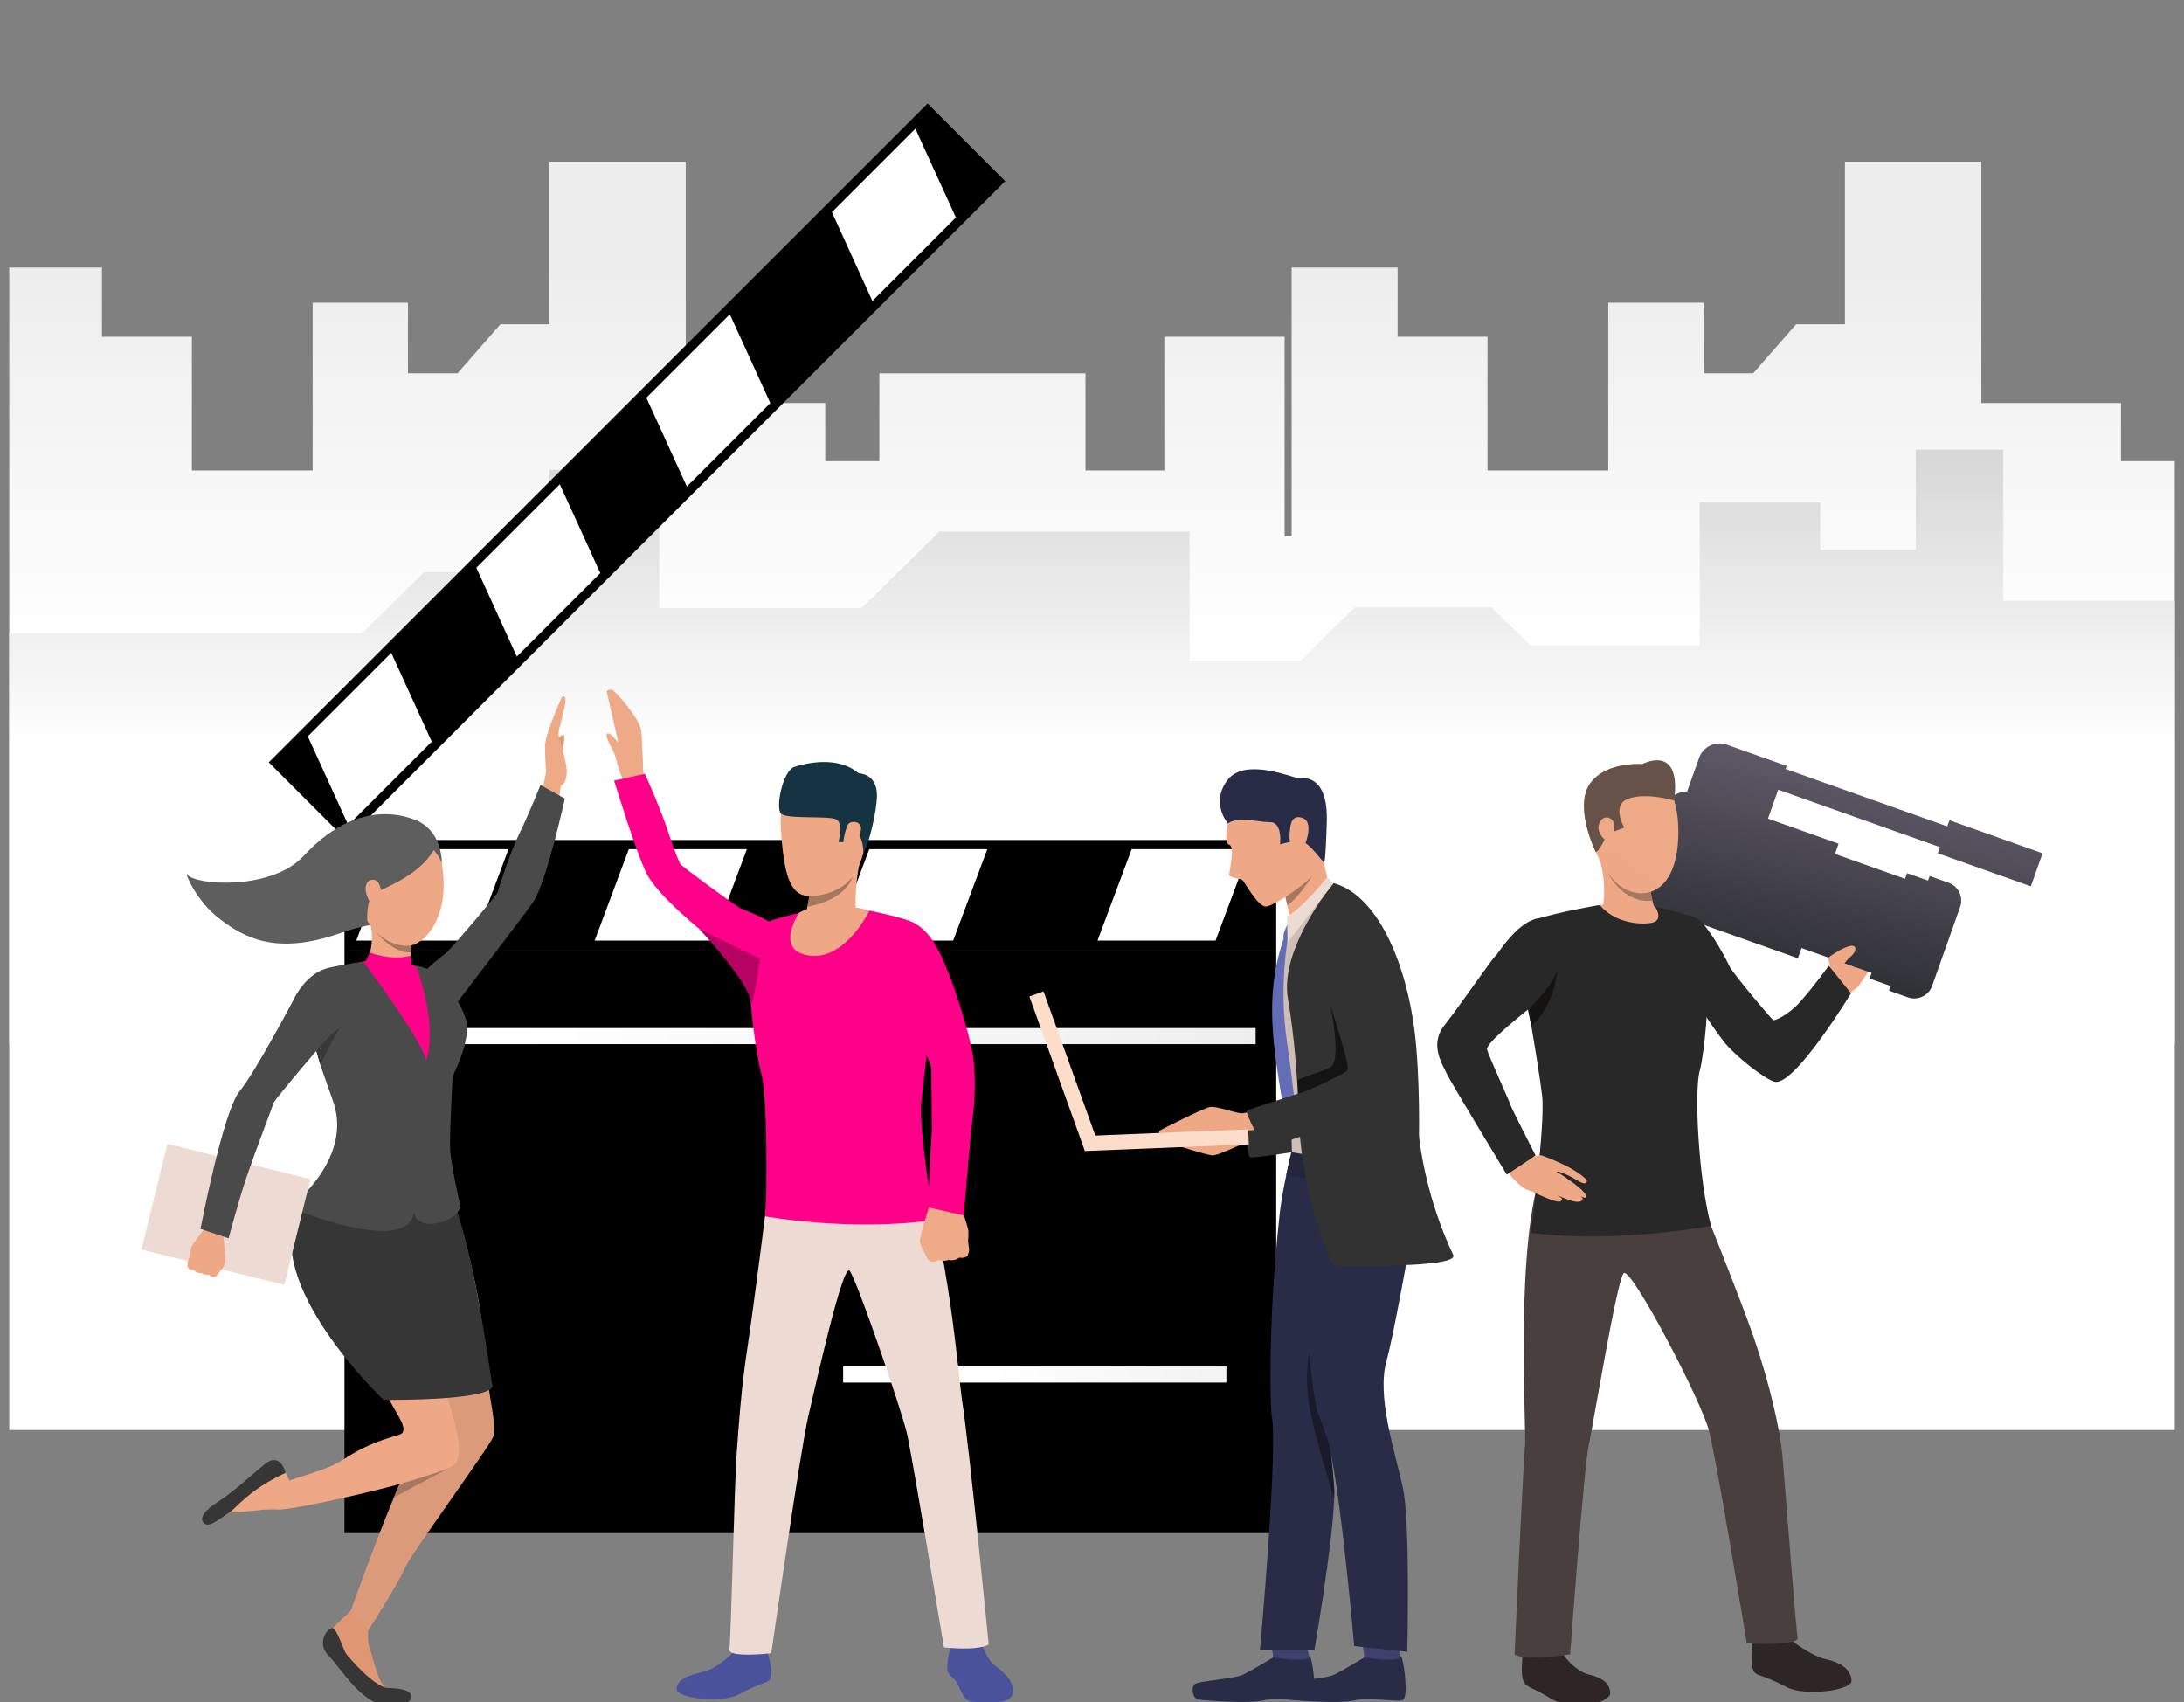 <svg width="231" height="180" viewBox="0 0 231 180" fill="none" xmlns="http://www.w3.org/2000/svg">
<rect x="0" y="0" width="231" height="180" fill="#808080" stroke="none"/>
<g clip-path="url(#clip0_287_12918)">
<path d="M230.021 48.769V151.228H0.979V28.296H10.782V35.616H20.293V49.753H33.069V32.015H43.148V39.48H48.391L52.93 34.293H58.096V17.098H72.531V42.619H87.285V48.769H93.007V39.485H114.811V49.753H123.15V35.616H135.872V56.714H136.614V28.296H147.825V35.616H157.332V49.753H170.104V32.015H180.187V39.48H185.434L189.973 34.293H195.136V17.098H209.566V42.619H224.333V48.769H230.021Z" fill="url(#paint0_linear_287_12918)"/>
<path d="M230.021 63.543V110.42H0.979V66.991H38.261L44.84 60.531H58.126V49.681H69.74V64.306H91.128L99.374 56.213H125.823V69.854H137.573L143.295 64.238H157.768L161.866 68.259H179.78V53.142H192.527V58.135H202.622V47.556H211.891V63.543H230.021Z" fill="url(#paint1_linear_287_12918)"/>
<path d="M193.864 103.488C193.864 103.488 193.415 101.626 193.356 101.34C193.296 101.053 193.604 100.297 194.033 99.459C194.462 98.621 195.417 97.681 195.578 97.663C195.74 97.645 195.894 97.551 196.26 97.75C196.627 97.948 196.828 98.317 196.828 98.317C196.828 98.317 197.394 98.35 197.607 98.823C197.607 98.823 198.139 98.878 198.292 99.456C198.292 99.456 198.81 99.523 198.886 99.952C198.886 99.952 198.579 100.711 198.546 101.024C198.514 101.338 197.624 102.78 196.68 104.141C196.68 104.141 195.841 105.777 193.864 103.488Z" fill="#EEA886"/>
<path d="M193.635 104.265C193.635 104.265 193.853 103.39 193.806 102.782C193.759 102.174 196.73 104.068 196.73 104.068C196.73 104.068 195.683 105.076 194.881 105.827C194.241 106.425 193.635 104.265 193.635 104.265Z" fill="#EEA886"/>
<path d="M195.369 101.222C195.369 101.222 195.942 101.995 195.994 102.293C196.045 102.591 198.091 101.873 198.091 101.873C198.091 101.873 196.327 100.55 195.369 101.222Z" fill="#CF8C6C"/>
<path d="M195.457 97.878C195.457 97.878 194.421 100.028 194.747 100.238C195.073 100.448 195.32 100.327 195.32 100.327L195.295 101.405C195.295 101.405 195.681 102.129 196.356 101.496C196.356 101.496 196.647 102.209 197.226 101.521C197.226 101.521 197.628 101.906 197.952 101.634C198.277 101.363 198.886 99.952 198.886 99.952C198.886 99.952 198.881 99.596 198.292 99.456C198.292 99.456 198.178 98.894 197.607 98.823C197.607 98.823 197.445 98.388 196.827 98.317C196.827 98.317 196.39 97.375 195.578 97.663C195.578 97.663 195.5 97.788 195.457 97.878Z" fill="#DB9C7C"/>
<path d="M199.692 103.508L173.499 94.211L177.034 84.254L203.226 93.552L199.692 103.508Z" fill="url(#paint2_linear_287_12918)"/>
<path d="M205.602 93.725L201.706 92.342L197.748 103.489L201.645 104.872L205.602 93.725Z" fill="url(#paint3_linear_287_12918)"/>
<path d="M206.1 93.353L204.097 92.642L199.794 104.763L201.797 105.474C202.843 105.845 203.992 105.298 204.363 104.252L207.321 95.919C207.693 94.873 207.146 93.724 206.1 93.353Z" fill="url(#paint4_linear_287_12918)"/>
<path d="M179.312 83.845L194.465 89.223L190.161 101.344L175.009 95.966C173.693 95.499 173.006 94.055 173.473 92.74L176.085 85.38C176.552 84.065 177.997 83.378 179.312 83.845Z" fill="url(#paint5_linear_287_12918)"/>
<path d="M186.382 88.304L177.885 85.288L179.71 80.147C180.135 78.952 181.448 78.327 182.644 78.751L188.975 80.999L186.382 88.304Z" fill="url(#paint6_linear_287_12918)"/>
<path d="M214.801 93.733L204.951 90.237L206.191 86.744L216.041 90.24L214.801 93.733Z" fill="url(#paint7_linear_287_12918)"/>
<path d="M209.079 90.97L187.269 83.229L188.048 81.035L209.857 88.776L209.079 90.97Z" fill="url(#paint8_linear_287_12918)"/>
<path d="M195.775 105.049C195.775 105.049 189.79 114.918 187.693 114.402C186.724 114.163 183.511 111.688 182.297 110.114C181.897 109.596 181.505 109.053 181.132 108.515C181.131 108.513 181.131 108.512 181.131 108.512C179.642 106.363 178.476 104.303 178.476 104.303C178.476 104.303 174.076 99.147 177.607 96.849C177.607 96.849 178.888 96.369 180.065 97.63C181.242 98.891 182.624 101.529 182.933 102.202C183.241 102.874 187.315 107.727 187.539 107.867C187.763 108.008 189.301 107.175 190.315 106.043C191.808 104.376 193.431 102.125 193.431 102.125L195.775 105.049Z" fill="#282828"/>
<path d="M193.381 101.269C193.381 101.269 194.686 100.28 195.636 100.053C195.851 100.001 196.069 99.991 196.197 100.171C196.326 100.351 196.228 100.766 195.685 101.224C195.141 101.681 194.648 102.521 194.648 102.521C194.648 102.521 193.951 102.827 193.381 101.269Z" fill="#EEA886"/>
<path d="M168.788 90.112C168.79 90.116 168.79 90.116 168.79 90.116C169.246 91.088 169.802 92.012 170.412 92.795C172.524 95.504 177.448 95.571 177.52 88.134C177.533 86.726 177.358 85.583 177.075 84.657C176.067 81.357 173.699 80.808 173.699 80.808C171.949 80.711 168.887 81.144 167.867 83.422C167.142 85.041 167.666 87.723 168.788 90.112Z" fill="#EEA987"/>
<path d="M168.788 90.112C168.79 90.116 168.79 90.116 168.79 90.116C168.79 90.116 169.042 90.184 169.951 88.348C170.134 87.98 170.274 88.243 170.353 88.08L171.801 87.515C171.801 87.515 170.369 85.12 172.243 84.455C174.153 83.777 177.075 84.657 177.075 84.657C177.882 78.553 173.699 80.808 173.699 80.808C171.95 80.711 168.887 81.144 167.867 83.422C167.142 85.041 167.667 87.723 168.788 90.112Z" fill="#665249"/>
<path d="M170.648 86.967C170.54 86.469 169.558 86.042 169.141 87.11C168.723 88.178 170.119 89.312 170.487 89.077C170.855 88.842 170.826 87.79 170.648 86.967Z" fill="#EEA987"/>
<path d="M189.477 173.468C189.477 173.468 191.507 175.127 193.215 175.496C194.923 175.866 195.819 176.74 195.832 177.753C195.844 178.767 190.917 179.435 188.962 178.413C186.046 176.888 185.749 177.348 185.426 176.585C185.102 175.823 185.362 173.806 185.341 173.564C185.315 173.264 189.477 173.468 189.477 173.468Z" fill="#2E2626"/>
<path d="M189.337 172.916C189.337 172.916 189.559 173.744 189.526 173.761C189.493 173.779 185.678 174.206 185.793 173.542C185.887 173.004 186.02 172.418 186.02 172.418L189.337 172.916Z" fill="#2E2626"/>
<path d="M165.205 174.797C165.205 174.797 166.468 176.71 168.072 177.094C169.653 177.473 170.237 178.075 170.314 179.03C170.392 179.984 166.586 181.234 163.913 179.558C162.156 178.456 161.501 178.519 161.147 177.819C160.793 177.119 161.061 175.148 161.026 174.921C160.982 174.64 165.205 174.797 165.205 174.797Z" fill="#2E2626"/>
<path d="M164.78 174.1C164.78 174.1 164.859 174.906 164.829 174.924C164.799 174.942 161.276 175.565 161.297 174.93C161.314 174.426 161.52 173.799 161.52 173.799L164.78 174.1Z" fill="#2F6B8C"/>
<path d="M179.326 125.516C179.326 125.516 184.114 137.39 185.49 141.423C187.301 146.728 188.298 151.402 188.526 153.946C188.813 157.145 189.935 172.241 190.136 173.177C190.337 174.112 184.762 173.799 184.762 173.799C184.762 173.799 181.627 154.762 180.773 151.355C179.978 148.183 172.45 133.791 171.724 134.657C170.999 135.524 168.588 150.255 168.051 152.757C167.513 155.259 166.073 174.954 166.073 174.954C166.073 174.954 161.181 175.738 160.196 174.954C160.196 174.954 160.968 157.392 161.31 152.701C161.44 150.913 160.179 131.3 163.202 123.39C164.8 119.21 179.326 125.516 179.326 125.516Z" fill="#4A3F3F"/>
<path d="M174.159 95.699C174.159 95.699 178.301 96.55 178.839 97.026C179.422 97.532 180.587 102.656 180.649 104.038C180.71 105.42 180.354 111.114 179.771 113.264C179.187 115.413 179.639 124.677 180.976 129.642C180.976 129.642 170.886 131.547 161.919 130.38C161.919 130.38 163.466 118.797 163.107 115.852C162.647 112.079 161.154 103.852 161.154 103.852C161.154 103.852 161.266 98.147 162.064 97.472C162.863 96.796 169.035 95.735 169.035 95.735L174.159 95.699Z" fill="#282828"/>
<path d="M175.087 96.659C175.087 96.659 173.816 97.613 169.565 95.74C169.565 95.74 169.982 93.448 169.148 90.726C168.314 88.004 174.635 93.541 174.635 93.541C174.567 93.589 174.553 93.861 174.593 94.241C174.595 94.265 174.599 94.29 174.602 94.315C174.632 94.589 174.69 94.912 174.772 95.243C174.782 95.284 174.792 95.325 174.803 95.366C175.042 96.276 175.087 95.864 175.087 96.659Z" fill="#EEA886"/>
<path d="M174.772 95.243H174.772C171.726 95.634 170.064 92.353 170.016 92.256C172.101 95.295 174.601 94.315 174.601 94.315C174.601 94.315 174.601 94.315 174.602 94.315C174.633 94.589 174.69 94.912 174.772 95.243Z" fill="#A77860"/>
<path d="M175.069 95.896C175.069 95.896 176.043 97.344 174.686 97.591C173.328 97.838 170.702 97.537 169.191 95.699C169.191 95.699 173.16 95.342 175.069 95.896Z" fill="#EEA886"/>
<path d="M160.961 122.241C160.961 122.241 161.275 122.514 161.609 122.507C162.185 122.495 162.844 121.832 163.443 122.42C164.042 123.008 162.762 125.552 162.304 125.854C161.846 126.155 160.811 125.635 159.707 124.245C158.604 122.854 160.961 122.241 160.961 122.241Z" fill="#EEA886"/>
<path d="M163.213 122.253C163.213 122.253 164.376 122.658 165.615 123.277C166.702 123.821 167.937 124.686 167.844 124.944C167.628 125.543 166.656 124.615 165.543 124.153C164.518 123.728 164.669 123.955 164.669 123.955C164.669 123.955 164.635 123.877 165.662 124.571C166.766 125.318 167.824 126.202 167.766 126.526C167.738 126.683 167.65 126.731 167.205 126.53C167.436 126.704 167.422 126.796 167.36 126.906C167.039 127.475 165.249 126.649 164.538 126.32C165.082 126.576 165.455 126.826 165.045 127.045C164.577 127.296 162.098 126.006 161.167 125.635C160.15 125.23 163.213 122.253 163.213 122.253Z" fill="#EEA886"/>
<path d="M165.102 97.972C165.801 98.671 165.534 101.221 164.32 103.359C163.361 105.051 162.149 106.316 161.523 106.834C160.898 107.354 157.119 110.321 157.287 110.998C157.455 111.674 159.652 116.457 159.748 116.815C159.845 117.174 162.418 122.195 162.418 122.195L159.372 124.225C159.372 124.225 153.42 114.43 153.01 113.522C152.6 112.614 151.153 110.484 152.753 108.458C154.379 106.399 157.782 101.426 158.18 101.088C158.579 100.749 161.987 94.857 165.102 97.972Z" fill="#282828"/>
<path d="M164.716 102.578C164.704 102.676 164.468 106.328 161.964 108.468L161.608 106.763C161.608 106.763 164.094 104.487 164.716 102.578Z" fill="#141312"/>
<path d="M134.982 100.441H36.434V162.134H134.982V100.441Z" fill="black"/>
<path d="M134.982 88.832H36.434V100.441H134.982V88.832Z" fill="black"/>
<path d="M50.173 99.47H37.687L41.299 89.802H53.785L50.173 99.47Z" fill="white"/>
<path d="M75.384 99.47H62.898L66.51 89.802H78.996L75.384 99.47Z" fill="white"/>
<path d="M100.815 99.47H88.329L91.941 89.802H104.427L100.815 99.47Z" fill="white"/>
<path d="M128.569 99.47H116.083L119.695 89.802H132.181L128.569 99.47Z" fill="white"/>
<path d="M98.111 10.945L28.427 80.623L36.637 88.831L106.32 19.154L98.111 10.945Z" fill="black"/>
<path d="M45.666 78.431L36.837 87.259L32.554 77.869L41.383 69.041L45.666 78.431Z" fill="white"/>
<path d="M63.493 60.606L54.664 69.434L50.381 60.044L59.21 51.216L63.493 60.606Z" fill="white"/>
<path d="M81.476 42.625L72.647 51.453L68.364 42.063L77.193 33.234L81.476 42.625Z" fill="white"/>
<path d="M101.101 23.002L92.272 31.83L87.989 22.44L96.817 13.611L101.101 23.002Z" fill="white"/>
<path d="M132.808 108.725H38.607V110.423H132.808V108.725Z" fill="url(#paint9_linear_287_12918)"/>
<path d="M129.716 144.517H89.177V146.215H129.716V144.517Z" fill="url(#paint10_linear_287_12918)"/>
<path d="M132.944 121.109C132.944 121.109 131.946 120.996 131.476 121.022C131.005 121.048 128.92 122.218 128.217 122.185C127.515 122.151 122.82 120.617 122.602 120.494C122.385 120.371 122.66 120.036 122.66 120.036L133.047 119.017L132.944 121.109Z" fill="#EEA886"/>
<path d="M141.293 104.368L142.365 115.308C142.365 115.308 142.833 116.661 139.769 117.158C136.642 117.666 131.755 118.729 131.755 118.729C131.755 118.729 131.836 122.377 132.248 122.399C133.44 122.463 142.316 120.96 145.832 120.217C148.62 119.628 146.873 104.712 146.873 104.712L141.293 104.368Z" fill="#323232"/>
<path d="M132.794 117.434C132.794 117.434 131.823 117.694 131.354 117.739C130.885 117.783 128.649 116.934 127.96 117.072C127.27 117.21 122.855 119.423 122.658 119.577C122.461 119.73 122.783 120.021 122.783 120.021L133.206 119.488L132.794 117.434Z" fill="#EEA886"/>
<path d="M144.312 175.275C144.312 175.275 142.151 176.588 141.171 177.078C140.191 177.568 136.363 177.751 135.989 178.115C135.615 178.479 135.768 179.622 136.404 179.731C137.04 179.84 141.699 180.205 143.248 179.824C144.797 179.442 147.708 180.018 148.349 179.792C148.989 179.566 148.533 176.104 148.275 175.328C148.017 174.553 144.312 175.275 144.312 175.275Z" fill="#292C47"/>
<path d="M144.114 173.859L144.312 175.275C144.312 175.275 147.229 175.784 148.105 175.325L147.869 173.855L144.114 173.859Z" fill="#3D416B"/>
<path d="M138.361 124.258C138.279 125.237 138.214 127.374 138.165 129.62C138.154 130.119 138.145 130.624 138.136 131.122C138.08 134.147 138.053 136.945 138.053 136.945C138.196 140.748 138.798 148.978 139.93 150.828C141.459 153.322 143.231 174.083 143.231 174.083L148.844 174.686C148.844 174.686 149.192 160.806 148.353 157.182C147.418 153.133 145.619 147.615 146.647 143.933C147.291 141.623 148.636 134.185 148.636 134.185C148.636 134.185 150.073 125.82 148.581 119.4C148.208 117.796 138.361 124.258 138.361 124.258Z" fill="#292C47"/>
<path d="M134.671 175.275C134.671 175.275 132.51 176.588 131.53 177.078C130.55 177.568 126.722 177.751 126.348 178.115C125.974 178.479 126.127 179.622 126.763 179.731C127.399 179.84 132.058 180.205 133.607 179.824C135.156 179.442 138.067 180.018 138.708 179.792C139.348 179.566 138.892 176.104 138.634 175.328C138.376 174.553 134.671 175.275 134.671 175.275Z" fill="#292C47"/>
<path d="M134.473 173.859L134.671 175.275C134.671 175.275 137.587 175.784 138.464 175.325L138.228 173.855L134.473 173.859Z" fill="#3D416B"/>
<path d="M133.266 174.505H139.021C139.021 174.505 140.953 163.376 141.112 158.473C141.112 158.473 141.112 158.473 141.112 158.472C141.13 157.94 141.126 157.481 141.096 157.117C141.012 156.078 140.889 154.938 140.775 153.759C140.774 153.75 140.773 153.742 140.772 153.733C140.433 150.224 140.183 146.371 141.346 143.761C142.322 141.57 144.74 134.409 144.74 134.409C144.74 134.409 147.385 126.345 146.849 119.775C146.715 118.134 136.489 122.259 136.489 122.259C136.266 123.215 135.582 126.226 135.339 128.459C133.955 141.215 134.473 149.526 134.473 149.526C135.264 152.343 133.266 174.505 133.266 174.505Z" fill="#292C47"/>
<path d="M137.383 95.061C137.383 95.061 135.384 99.807 134.973 102.349C134.563 104.891 136.247 111.849 136.323 113.288C136.56 117.749 136.668 122.684 136.668 122.684L146.411 127.026C146.411 127.026 147.446 123.059 148.14 118.21C148.834 113.361 148.319 109.166 147.886 106.377C146.529 97.627 141.053 93.394 141.053 93.394L137.383 95.061Z" fill="#CFBEB6"/>
<path d="M129.993 86.52C129.993 86.52 129.317 89.133 130.023 89.34C130.605 89.511 130.057 92.047 130.003 92.453C129.949 92.859 131.084 92.864 131.369 93.046C131.654 93.228 133.049 95.992 133.95 95.864C134.851 95.735 138.474 93.38 139.277 91.993C140.08 90.605 139.716 85.319 138.469 83.359C137.222 81.399 131.196 81.949 129.993 86.52Z" fill="#EEA886"/>
<path d="M135.49 92.959C135.49 92.959 135.56 93.215 135.66 93.611C135.703 93.777 135.751 93.967 135.801 94.174C135.84 94.332 135.88 94.499 135.92 94.67C135.935 94.732 135.949 94.794 135.964 94.857C136.03 95.147 136.097 95.45 136.157 95.747C136.313 96.519 136.429 97.262 136.409 97.687C136.355 98.854 140.519 93.338 140.519 93.338C140.519 93.338 139.548 89.691 139.123 85.49C138.699 81.29 135.49 92.959 135.49 92.959Z" fill="#EEA886"/>
<path d="M129.868 87.081C129.868 87.081 127.984 84.903 129.836 82.486C131.687 80.069 136.741 82.264 137.251 82.27C137.761 82.275 140.476 81.79 140.332 86.907C140.203 91.461 140.035 91.251 140.035 91.251C140.035 91.251 138.575 89.353 137.987 89.114C137.068 88.74 135.393 89.297 135.393 89.297C135.393 89.297 135.675 86.936 134.327 86.943C132.98 86.951 131.037 86.286 129.868 87.081Z" fill="#292C47"/>
<path d="M136.443 87.726C136.482 87.402 136.531 86.038 137.809 86.517C139.086 86.996 137.904 89.834 137.721 89.912C137.538 89.99 136.114 90.453 136.443 87.726Z" fill="#EEA886"/>
<path d="M136.046 124.267C136.046 124.267 136.493 122.164 136.58 121.85L149.726 124.037L149.591 125.736C149.591 125.736 140.119 125.169 136.046 124.267Z" fill="#23263D"/>
<path d="M149.765 113.753C149.765 113.753 149.062 122.897 153.711 132.725C154.279 133.925 145.008 133.862 145.008 133.862L149.765 113.753Z" fill="#323232"/>
<path d="M136.221 105.616C136.393 106.625 136.543 107.645 136.67 108.664V108.665C136.926 110.697 137.101 112.736 137.214 114.724C137.226 114.932 137.237 115.139 137.248 115.345C137.265 115.679 137.28 116.011 137.294 116.342C137.312 116.783 137.327 117.22 137.34 117.653C137.604 126.698 140.949 133.825 140.949 133.825C140.949 133.825 147.595 134.28 149.306 133.35C149.306 133.35 150.498 123.164 149.956 113.095C149.914 112.317 149.862 111.541 149.799 110.77C149.798 110.768 149.798 110.768 149.798 110.768C149.123 102.613 145.934 94.728 141.053 93.394C140.937 93.503 135.317 100.311 136.221 105.616Z" fill="#323232"/>
<path d="M114.743 121.725L132.088 121.023L132.024 119.435L114.678 120.136L114.743 121.725Z" fill="#FCDDC9"/>
<path d="M108.876 105.38L114.744 121.717L116.24 121.18L110.373 104.842L108.876 105.38Z" fill="#FCDDC9"/>
<path d="M138.464 148.55C138.953 151.713 141.064 158.326 141.112 158.472C141.129 157.94 141.126 157.481 141.096 157.117C141.012 156.078 140.889 154.938 140.775 153.759C140.774 153.75 140.773 153.742 140.771 153.733C140.662 152.708 139.926 150.817 139.437 149.532C138.944 148.236 138.464 143.098 138.464 143.098C138.464 143.098 137.969 145.351 138.464 148.55Z" fill="#191B2B"/>
<path d="M135.964 94.857C136.03 95.147 136.097 95.449 136.157 95.747C137.381 94.906 138.788 92.671 138.875 92.532C138.376 93.257 136.001 94.832 135.964 94.857Z" fill="#A77860"/>
<path d="M137.246 114.21C137.258 114.413 137.269 114.615 137.279 114.816C137.297 115.142 137.312 115.466 137.326 115.789C138.818 115.485 141.65 114.724 142.503 113.215C143.664 111.156 140.767 106.346 140.704 106.243C140.731 106.372 141.944 112.293 140.703 112.882C139.9 113.263 138.23 113.786 137.246 114.21Z" fill="#141414"/>
<path d="M136.244 99.103C136.244 99.103 135.231 104.165 136.122 110.21C136.868 115.267 137.156 118.898 137.156 118.898L136.783 120.325L136.102 119.229C136.102 119.229 134.928 112.75 134.709 110.056C134.488 107.339 134.255 103.691 135.827 99.075L136.244 99.103Z" fill="#646CB5"/>
<path d="M136.311 99.108C136.311 99.108 136.186 99.269 135.984 99.331C135.783 99.393 135.438 99.107 136.283 97.556L136.311 99.108Z" fill="#646CB5"/>
<path d="M140.375 92.76C140.375 92.76 137.808 96.025 136.122 96.913L136.188 99.661L141.053 93.394L140.375 92.76Z" fill="#EDDAD3"/>
<path d="M145.948 101.723C145.75 100.474 144.294 95.165 141.293 95.946C138.293 96.727 139.139 100.338 139.793 103.06C140.478 105.908 142.93 112.786 142.502 113.215C142.075 113.643 138.602 115.218 137.845 115.478C137.088 115.739 132.276 117.266 131.905 117.426C131.542 117.581 133.767 121.518 133.767 121.518C133.767 121.518 145.761 117.428 147.795 116.105C149.83 114.783 145.948 101.723 145.948 101.723Z" fill="#323232"/>
<path d="M66.06 82.559C66.06 82.559 66.968 83.534 67.315 83.096C67.662 82.658 68.056 82.037 68.056 82.037L66.06 82.559Z" fill="#EEA987"/>
<path d="M64.178 73.164L65.395 78.508C65.035 78.076 64.404 77.386 64.205 77.596C63.92 77.895 64.899 79.346 65.072 79.973C65.23 80.548 65.439 81.446 65.694 81.976L66.14 82.847L68.056 82.037C68.056 82.037 67.921 78.218 67.838 77.359C67.703 75.962 64.976 72.965 64.715 72.937C64.243 72.886 64.178 73.164 64.178 73.164Z" fill="#EEA987"/>
<path d="M103.871 174.021C103.871 174.021 104.429 175.322 104.892 175.834C105.355 176.347 107.117 177.251 107.144 178.789C107.175 180.457 104.209 180.029 103.051 179.982C101.892 179.935 101.794 179.045 101.295 178.107C100.796 177.168 100.307 177.334 100.206 176.574C100.106 175.813 100.55 174.102 100.55 174.102L103.871 174.021Z" fill="#4A529C"/>
<path d="M77.563 174.725C77.563 174.725 75.971 176.437 74.338 176.812C72.705 177.186 71.565 177.652 71.564 178.624C71.564 179.596 76.295 180.18 78.157 179.178C80.935 177.682 81.225 178.12 81.526 177.385C81.827 176.651 81.122 174.705 81.139 174.472C81.16 174.185 77.563 174.725 77.563 174.725Z" fill="#4A529C"/>
<path d="M81.278 125.78C81.278 125.78 79.732 138.103 79.09 142.27C78.339 147.142 78.113 151.163 77.918 153.683C77.672 156.852 77.327 173.502 77.139 174.43C76.952 175.358 81.577 174.841 81.577 174.841C81.577 174.841 84.677 153.218 85.481 149.836C86.23 146.688 89.133 133.544 89.861 134.393C90.589 135.242 95.375 149.164 95.936 151.633C96.498 154.102 99.84 174.218 99.84 174.218C99.84 174.218 103.339 174.631 104.57 173.914C104.57 173.914 102.505 152.7 101.738 147.98C101.454 146.229 100.294 131.276 97.208 123.485C95.578 119.368 81.278 125.78 81.278 125.78Z" fill="#EDDAD3"/>
<path d="M85.894 96.216C85.894 96.216 81.423 97.197 80.897 97.674C80.326 98.182 79.366 103.103 79.322 104.471C79.278 105.839 79.947 111.543 80.55 113.663C81.153 115.783 81.154 126.886 80.916 128.635C80.916 128.635 89.927 130.286 98.787 129.025C98.787 129.025 97.137 119.402 97.458 116.484C97.868 112.744 98.859 104.129 98.859 104.129C98.859 104.129 97.605 98.351 96.807 97.692C96.009 97.033 90.503 96.012 90.503 96.012L85.894 96.216Z" fill="#FF0088"/>
<path d="M87.581 82.337C87.581 82.337 82.166 80.406 82.588 87.566C83.011 94.726 84.284 95.439 87.818 94.396C91.353 93.353 91.596 88.828 92.031 86.647C92.467 84.467 89.348 82.628 87.581 82.337Z" fill="#EEA886"/>
<path d="M85.02 97.361C85.02 97.361 87.848 99.599 90.504 96.011C90.504 96.011 90.35 93.129 91.143 90.425C91.936 87.722 85.541 94.085 85.541 94.085C85.609 94.132 85.626 94.401 85.591 94.777C85.562 95.095 85.497 95.491 85.397 95.892C85.172 96.796 85.225 96.635 85.02 97.361Z" fill="#EEA886"/>
<path d="M91.325 90.21C91.325 90.21 91.317 88.296 90.519 88.129C89.721 87.963 89.324 89.074 89.324 89.074L88.683 89.047C88.683 89.047 89.233 87.101 88.469 86.665C87.704 86.23 83.17 86.675 82.593 86.029C82.015 85.383 82.795 81.495 84.028 81.099C85.262 80.704 88.636 79.892 90.807 81.779C90.807 81.779 92.732 81.768 92.755 84.074C92.771 85.598 91.96 89.164 91.325 90.21Z" fill="#163342"/>
<path d="M85.397 95.892C89.567 95.14 90.163 92.756 90.172 92.719C88.573 94.833 85.591 94.777 85.591 94.777C85.562 95.095 85.497 95.491 85.397 95.892Z" fill="#A77860"/>
<path d="M89.609 87.327C89.839 86.693 91.185 86.757 91.059 87.759C90.933 88.762 89.841 90.316 89.391 90.033C88.941 89.749 89.291 88.202 89.609 87.327Z" fill="#EEA886"/>
<path d="M91.961 96.301C91.961 96.301 89.495 101.44 85.769 101.071C82.043 100.702 84.157 97.112 84.506 96.538C84.506 96.538 86.727 94.96 91.961 96.301Z" fill="#EEA886"/>
<path d="M68.432 92.458C67.356 90.425 64.952 82.555 64.952 82.555L68.213 81.832C68.213 81.832 70.001 85.785 70.862 88.526C71.281 89.862 71.838 91.171 71.961 91.382C72.084 91.592 77.705 95.743 78.316 96.046C78.927 96.349 81.268 97.129 82.397 98.248C83.526 99.367 83.002 100.924 83.002 100.924C80.673 103.995 76.257 100.092 76.257 100.092C76.257 100.092 69.939 95.306 68.432 92.458Z" fill="#FF0088"/>
<path d="M73.955 98.24C73.955 98.24 79.184 103.814 79.387 105.901C79.531 107.39 80.39 101.406 80.39 101.406L73.955 98.24Z" fill="#B60262"/>
<path d="M102.344 132.79C102.344 132.79 102.522 132.342 102.504 132.107C102.504 132.107 102.438 131.684 102.41 131.38C102.401 131.283 102.396 131.199 102.398 131.144C102.407 130.915 102.495 130.415 102.363 129.859C102.23 129.304 101.564 127.389 101.564 127.389L99.831 127.668L98.32 127.482C98.32 127.482 97.236 130.776 97.299 131.308C97.306 131.36 97.314 131.411 97.326 131.459C97.423 131.904 97.683 132.194 97.76 132.422C97.789 132.505 98.134 133.316 98.386 133.391C98.736 133.495 99.021 133.426 99.213 133.265C99.213 133.265 99.907 133.439 100.343 133.234C100.343 133.234 100.979 133.415 101.448 133.005C101.448 133.005 102.114 133.117 102.344 132.79Z" fill="#EFAA88"/>
<path d="M94.338 97.598C93.753 97.833 93.147 99.262 93.643 102.045C94.176 105.031 95.179 106.297 95.585 106.991C95.99 107.686 98.501 112.318 98.5 113.007C98.497 114.803 98.596 119.543 98.544 119.907C98.454 120.527 98.139 127.674 98.139 127.674L101.942 128.547C101.942 128.547 102.593 120.484 102.902 118.045C103.026 117.067 103.287 114.384 102.917 111.718C102.56 109.147 100.626 103.476 100.37 103.026C100.114 102.576 98.206 96.047 94.338 97.598Z" fill="#FF0088"/>
<path d="M44.542 87.019C44.542 87.019 38.669 83.415 32.141 90.491C28.672 94.251 20.602 93.582 19.853 92.516C19.424 91.906 20.55 95.175 23.314 97.243C25.747 99.063 29.089 101.083 35.887 98.719C42.685 96.356 44.542 98.39 44.542 98.39V87.019Z" fill="#5E5E5E"/>
<path d="M52.125 152.053C51.544 153.296 43.337 164.542 42.839 165.813C42.342 167.084 38.953 172.444 38.953 172.444L36.871 170.98C36.871 170.98 39.48 163.611 41.641 158.4H41.642C41.85 157.895 42.056 157.408 42.254 156.953C43.024 155.182 43.688 153.849 44.084 153.461C45.631 151.942 47.897 149.842 46.653 148.129C45.41 146.416 40.242 137.076 40.049 136.11C39.856 135.143 32.539 122.005 48.068 127.393C48.068 127.393 50.743 135.585 51.13 141.635C51.516 147.687 52.705 150.809 52.125 152.053Z" fill="#DB9B7B"/>
<path d="M38.953 172.444C38.953 172.444 38.815 173.639 39.108 174.336C39.401 175.033 39.989 178.088 40.853 178.506C41.718 178.924 43.485 179.19 43.484 179.331C43.483 179.973 42.978 180.341 41.154 180.366C39.329 180.39 37.572 178.051 36.346 176.404C35.118 174.758 33.522 173.974 34.526 172.858C35.529 171.743 36.976 170.511 37.145 170.286C37.315 170.061 38.953 172.444 38.953 172.444Z" fill="#DE9673"/>
<path d="M32.801 126.238C32.801 126.238 30.154 131.828 32.004 135.464C33.82 139.034 40.687 147.052 41.337 148.33C41.987 149.608 43.362 151.332 42.276 151.703C40.815 152.201 39.011 152.568 36.301 154.365C34.512 155.552 31.55 156.094 29.603 156.989C28.832 157.343 28.606 159.179 29.47 159.612C30.111 159.933 45.56 156.54 47.836 155.05C48.826 154.401 48.831 152.889 47.612 148.74C47.062 146.871 44.63 140.759 43.883 138.468C43.16 136.252 41.771 132.954 41.771 132.954C41.771 132.954 42.975 119.461 32.801 126.238Z" fill="#EEA886"/>
<path d="M29.61 159.631C29.61 159.631 28.123 159.592 27.435 159.701C26.746 159.81 24.028 159.924 23.274 160.109C22.52 160.294 22.025 161.2 21.603 160.978C21.182 160.756 21.95 159.688 22.804 159.052C23.658 158.415 26.138 156.693 27.355 155.527C28.571 154.362 29.243 154.166 29.885 155.189C30.528 156.212 31.107 157.815 31.398 158.247C31.69 158.678 29.61 159.631 29.61 159.631Z" fill="#EEA886"/>
<path d="M58.997 78.294C59.117 77.925 59.648 77.456 59.688 77.898C59.728 78.34 59.432 79.71 59.47 80.039C59.507 80.368 58.997 78.294 58.997 78.294Z" fill="#DB9C7C"/>
<path d="M59.434 73.715C59.434 73.715 57.598 77.723 57.645 78.924C57.692 80.126 57.615 83.088 58.469 83.175C59.323 83.262 59.853 83.061 59.944 81.756C60.034 80.45 58.977 78.221 59.086 77.426C59.194 76.631 60.414 73.122 59.434 73.715Z" fill="#EEA987"/>
<path d="M57.766 81.569C57.766 81.569 57.174 85.206 56.222 86.636C55.27 88.066 58.65 87.716 58.65 87.716L59.379 82.716L57.766 81.569Z" fill="#EEA987"/>
<path d="M43.773 107.377C43.773 107.377 43.23 105.377 44.077 103.878C44.924 102.379 46.721 101.196 47.269 100.7C47.817 100.205 52.569 94.627 52.635 94.372C52.702 94.117 53.848 90.36 54.936 88.139C56.025 85.918 57.165 83.013 57.165 83.013L59.744 84.457C59.744 84.457 57.777 93.468 56.343 95.476C54.81 97.62 47.123 107.614 47.123 107.614C47.123 107.614 45.614 110.071 43.773 107.377Z" fill="#4A4A4A"/>
<path d="M52.054 146.404C52.054 146.404 53.564 148.05 40.575 148.05C40.575 148.05 27.5 135.693 31.598 127.939C33.766 123.837 47.601 126.37 47.601 126.37C47.601 126.37 49.505 128.881 52.054 146.404Z" fill="#363636"/>
<path d="M42.454 101.503C42.454 101.503 44.468 102.455 45.167 102.594C45.867 102.734 48.581 106.259 49.056 107.546C49.532 108.833 49.056 110.763 48.077 113.029C47.098 115.294 47.828 116.038 47.38 118.304C46.933 120.569 46.734 125.379 46.818 126.638C46.902 127.897 35.502 128.134 32.901 125.84C32.901 125.84 35.515 121.924 35.851 121.365C36.187 120.805 35.907 117.756 35.599 116.973C35.292 116.19 33.178 109.939 33.178 109.939C33.178 109.939 31.568 104.413 33.082 103.238C34.397 102.217 37.98 101.853 38.624 101.629C39.267 101.405 41.139 101.308 42.454 101.503Z" fill="#FF0088"/>
<path d="M40.098 87.209C41.295 86.788 45.693 85.754 46.728 91.377C47.764 96.999 44.658 101 41.804 99.937C38.951 98.874 37.188 94.985 37.021 92.02C36.853 89.055 38.587 87.74 40.098 87.209Z" fill="#EEA886"/>
<path d="M46.728 91.377C46.728 91.377 46.944 86.565 42.16 86.397C37.376 86.23 36.089 90.168 36.481 93.038C36.872 95.909 38.853 97.423 38.853 97.423C38.853 97.423 38.681 95.1 39.609 94.498C40.537 93.894 44.258 92.692 45.881 89.894C45.881 89.894 46.633 90.777 46.728 91.377Z" fill="#5E5E5E"/>
<path d="M43.601 99.179C43.601 99.179 43.2 102.874 43.283 104.077C43.283 104.077 41.191 106.174 38.81 101.629C38.81 101.629 39.812 99.755 39.058 97.203C38.304 94.65 43.601 99.179 43.601 99.179Z" fill="#EEA886"/>
<path d="M43.782 128.315C42.833 132.855 30.661 127.682 30.661 127.682C30.661 127.682 37.124 122.829 35.355 116.854C35.154 116.177 34.048 113.176 33.869 112.554C33.725 112.061 33.589 111.586 33.459 111.13C32.306 107.081 31.144 105.544 31.144 105.544C31.144 105.544 32.374 102.882 34.793 102.343C36.682 101.921 38.447 101.719 38.447 101.719C38.447 101.719 44.955 110.405 45.09 112.293C45.225 114.182 44.732 123.775 43.782 128.315Z" fill="#4A4A4A"/>
<path d="M40.09 93.481C39.916 93.039 39.334 92.915 38.999 93.167C38.663 93.419 38.467 94.174 38.999 95.153C39.53 96.132 41.405 96.815 40.09 93.481Z" fill="#EEA886"/>
<path d="M43.519 99.992L43.45 100.723C43.45 100.723 41.786 101.045 39.609 98.39C39.609 98.39 41.152 100.272 43.519 99.992Z" fill="#A77860"/>
<path d="M39.134 100.733C39.134 100.733 41.241 101.628 43.419 101.084L43.602 102.166V106.509C43.602 106.509 39.745 103.448 39.752 103.301C39.76 103.154 38.672 101.669 38.672 101.669L39.134 100.733Z" fill="#FF0088"/>
<path d="M32.835 124.7L17.712 120.968L14.953 132.151L30.075 135.882L32.835 124.7Z" fill="#EDDAD3"/>
<path d="M19.871 134.032C19.871 134.032 19.801 133.675 19.846 133.504C19.846 133.504 19.953 133.199 20.015 132.978C20.035 132.908 20.05 132.846 20.056 132.805C20.081 132.634 20.084 132.252 20.258 131.859C20.432 131.465 21.619 129.962 21.619 129.962L22.614 130.373L23.6 130.625C23.6 130.625 23.93 133.239 23.81 133.624C23.798 133.662 23.785 133.698 23.77 133.732C23.637 134.048 23.405 134.227 23.316 134.386C23.283 134.443 22.917 134.996 22.72 135.018C22.447 135.047 22.245 134.957 22.125 134.811C22.125 134.811 21.587 134.846 21.292 134.634C21.292 134.634 20.797 134.681 20.505 134.313C20.505 134.313 19.997 134.305 19.871 134.032Z" fill="#EEA886"/>
<path d="M43.484 179.331C43.484 179.331 43.585 178.545 41.081 178.517C39.646 178.501 36.882 175.268 36.608 174.888C36.333 174.508 35.628 172.242 35.179 172.172C34.73 172.103 33.358 173.685 34.772 175.12C36.185 176.555 38.317 180.374 41.154 180.365C43.383 180.359 43.545 179.743 43.484 179.331Z" fill="#363636"/>
<path d="M30.209 155.759C30.209 155.759 29.677 153.458 27.967 154.871C26.256 156.285 24.772 157.703 22.91 158.922C21.047 160.14 21.192 160.89 21.74 161.187C22.288 161.484 23.505 160.399 24.23 159.974C24.956 159.549 26.231 157.59 30.209 155.759Z" fill="#363636"/>
<path d="M44.016 102.116C44.016 102.116 46.311 108.158 45.096 112.153L43.782 128.244C43.781 128.267 43.783 128.289 43.786 128.311L43.782 128.315C43.782 128.315 44.09 129.773 46.208 129.36C46.209 129.36 46.211 129.359 46.213 129.359C46.215 129.359 46.218 129.358 46.221 129.358C46.247 129.354 46.273 129.348 46.299 129.341C48.336 128.909 48.719 127.657 48.719 127.657C48.719 127.657 47.659 123.038 47.603 121.444C47.547 119.849 47.871 113.815 47.871 113.815C49.858 109.827 49.347 108.022 49.347 108.022C48.41 104.812 45.736 102.604 45.736 102.604L44.016 102.116Z" fill="#4A4A4A"/>
<path d="M35.887 108.725L33.869 112.554C33.725 112.061 33.589 111.586 33.459 111.13C33.459 111.13 35.32 108.899 35.887 108.725Z" fill="#383838"/>
<path d="M42.254 156.953C42.254 156.953 46.403 155.737 47.418 155.282C46.462 155.787 42.069 158.107 41.642 158.4C41.85 157.895 42.056 157.408 42.254 156.953Z" fill="#A77860"/>
<path d="M38.242 102.657C38.242 102.657 39.351 104.314 38.417 105.987C37.483 107.661 35.489 108.988 34.882 109.543C34.275 110.097 29.018 116.332 28.945 116.617C28.873 116.902 27.014 121.728 26.127 124.334C25.258 126.891 24.179 130.959 24.179 130.959L21.204 129.962C21.204 129.962 23.588 117.553 25.325 115.425C27.062 113.298 31.145 105.544 31.145 105.544C31.145 105.544 34.241 100.766 38.242 102.657Z" fill="#4A4A4A"/>
</g>
<defs>
<linearGradient id="paint0_linear_287_12918" x1="115.5" y1="28.17" x2="115.5" y2="68.404" gradientUnits="userSpaceOnUse">
<stop stop-color="#EDEDED"/>
<stop offset="1" stop-color="white"/>
</linearGradient>
<linearGradient id="paint1_linear_287_12918" x1="115.5" y1="45.421" x2="115.5" y2="79.068" gradientUnits="userSpaceOnUse">
<stop stop-color="#D4D4D4"/>
<stop offset="1" stop-color="white"/>
</linearGradient>
<linearGradient id="paint2_linear_287_12918" x1="192.177" y1="76.958" x2="186.527" y2="102.028" gradientUnits="userSpaceOnUse">
<stop stop-color="#676070"/>
<stop offset="0.995" stop-color="#2F3036"/>
</linearGradient>
<linearGradient id="paint3_linear_287_12918" x1="205.859" y1="80.041" x2="200.21" y2="105.112" gradientUnits="userSpaceOnUse">
<stop stop-color="#676070"/>
<stop offset="0.995" stop-color="#2F3036"/>
</linearGradient>
<linearGradient id="paint4_linear_287_12918" x1="208.03" y1="80.531" x2="202.381" y2="105.601" gradientUnits="userSpaceOnUse">
<stop stop-color="#676070"/>
<stop offset="0.995" stop-color="#2F3036"/>
</linearGradient>
<linearGradient id="paint5_linear_287_12918" x1="187.364" y1="75.874" x2="181.715" y2="100.944" gradientUnits="userSpaceOnUse">
<stop stop-color="#676070"/>
<stop offset="0.995" stop-color="#2F3036"/>
</linearGradient>
<linearGradient id="paint6_linear_287_12918" x1="185.18" y1="75.382" x2="179.53" y2="100.452" gradientUnits="userSpaceOnUse">
<stop stop-color="#676070"/>
<stop offset="0.995" stop-color="#2F3036"/>
</linearGradient>
<linearGradient id="paint7_linear_287_12918" x1="212.459" y1="81.529" x2="206.81" y2="106.599" gradientUnits="userSpaceOnUse">
<stop stop-color="#676070"/>
<stop offset="0.995" stop-color="#2F3036"/>
</linearGradient>
<linearGradient id="paint8_linear_287_12918" x1="200.195" y1="78.765" x2="194.545" y2="103.835" gradientUnits="userSpaceOnUse">
<stop stop-color="#676070"/>
<stop offset="0.995" stop-color="#2F3036"/>
</linearGradient>
<linearGradient id="paint9_linear_287_12918" x1="138.739" y1="109.574" x2="53.991" y2="109.574" gradientUnits="userSpaceOnUse">
<stop stop-color="#EDEDED"/>
<stop offset="1" stop-color="white"/>
</linearGradient>
<linearGradient id="paint10_linear_287_12918" x1="139.204" y1="145.366" x2="105.112" y2="145.366" gradientUnits="userSpaceOnUse">
<stop stop-color="#EDEDED"/>
<stop offset="1" stop-color="white"/>
</linearGradient>
<clipPath id="clip0_287_12918">
<rect width="229.581" height="180" fill="white" transform="translate(0.709)"/>
</clipPath>
</defs>
</svg>
